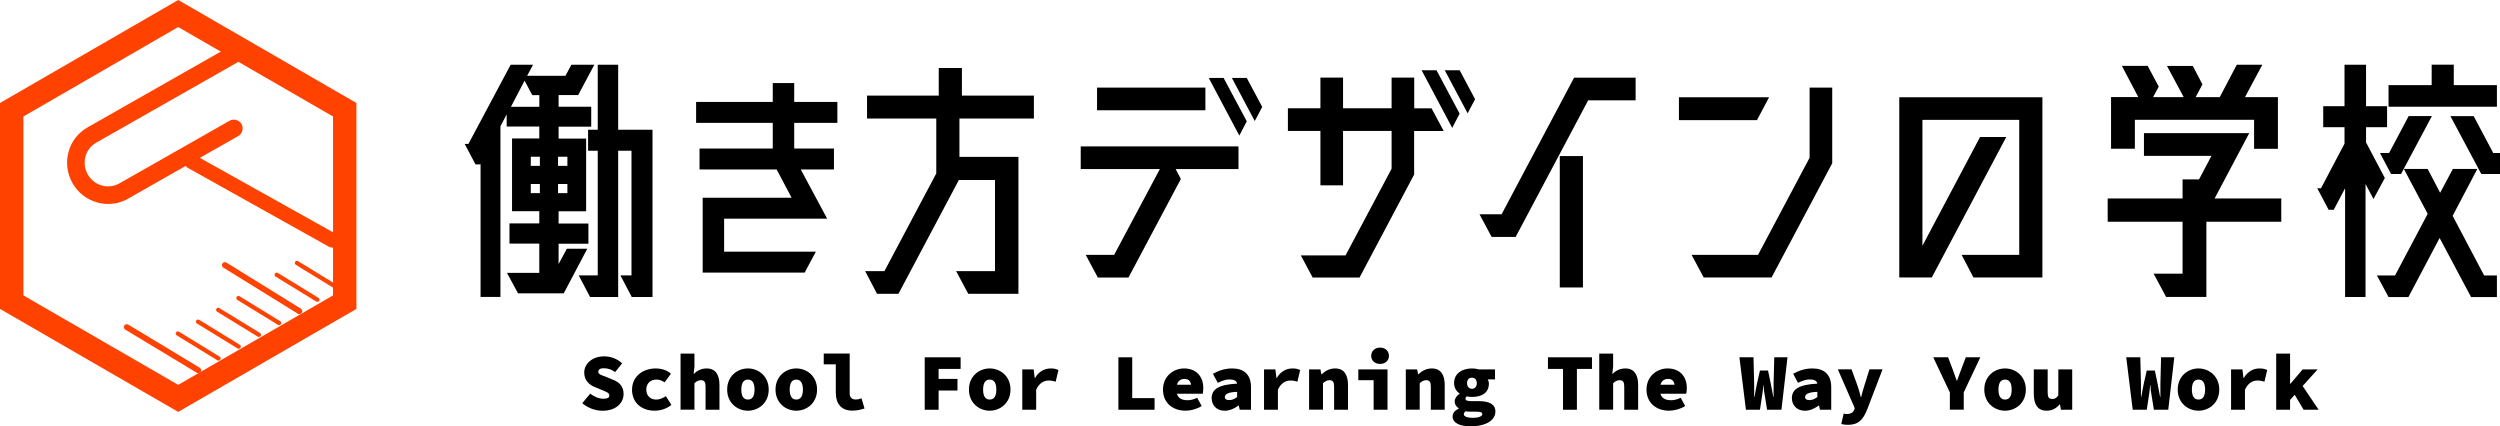 <svg width="258" height="44" viewBox="0 0 258 44" fill="none" xmlns="http://www.w3.org/2000/svg">
<g clip-path="url(#clip0_175_874)">
<path d="M20.467 38.514C20.413 38.514 20.359 38.499 20.31 38.47L12.925 34.016C12.783 33.932 12.739 33.745 12.822 33.603C12.905 33.461 13.092 33.411 13.234 33.5L20.619 37.954C20.762 38.038 20.806 38.224 20.722 38.367C20.663 38.46 20.565 38.514 20.462 38.514H20.467Z" fill="#FF4200"/>
<path d="M22.553 37.218C22.513 37.218 22.474 37.208 22.435 37.183L18.239 34.61C18.136 34.546 18.102 34.408 18.166 34.305C18.23 34.202 18.367 34.168 18.47 34.231L22.665 36.805C22.768 36.869 22.803 37.006 22.739 37.109C22.695 37.178 22.621 37.218 22.548 37.218H22.553Z" fill="#FF4200"/>
<path d="M24.638 35.995C24.599 35.995 24.559 35.985 24.52 35.96L20.325 33.387C20.222 33.323 20.187 33.185 20.251 33.082C20.315 32.974 20.452 32.945 20.555 33.008L24.751 35.582C24.854 35.646 24.888 35.783 24.825 35.886C24.78 35.955 24.707 35.995 24.633 35.995H24.638Z" fill="#FF4200"/>
<path d="M26.719 34.777C26.679 34.777 26.64 34.767 26.601 34.742L22.405 32.169C22.302 32.105 22.268 31.968 22.332 31.864C22.395 31.756 22.533 31.727 22.636 31.791L26.831 34.364C26.934 34.428 26.969 34.566 26.905 34.669C26.861 34.737 26.787 34.777 26.714 34.777H26.719Z" fill="#FF4200"/>
<path d="M28.804 33.559C28.765 33.559 28.726 33.549 28.686 33.524L24.491 30.951C24.388 30.887 24.353 30.75 24.417 30.646C24.481 30.543 24.618 30.509 24.721 30.573L28.917 33.146C29.02 33.21 29.054 33.348 28.991 33.451C28.946 33.52 28.873 33.559 28.799 33.559H28.804Z" fill="#FF4200"/>
<path d="M32.754 31.152C32.715 31.152 32.676 31.142 32.636 31.118L28.441 28.544C28.338 28.48 28.304 28.343 28.367 28.24C28.431 28.132 28.569 28.102 28.672 28.166L32.867 30.74C32.97 30.803 33.005 30.941 32.941 31.044C32.897 31.113 32.823 31.152 32.749 31.152H32.754Z" fill="#FF4200"/>
<path d="M34.84 29.934C34.8 29.934 34.761 29.924 34.722 29.9L30.526 27.326C30.423 27.263 30.389 27.125 30.453 27.022C30.517 26.919 30.654 26.884 30.757 26.948L34.953 29.522C35.056 29.586 35.09 29.723 35.026 29.826C34.982 29.895 34.908 29.934 34.835 29.934H34.84Z" fill="#FF4200"/>
<path d="M30.89 32.414C30.836 32.414 30.782 32.4 30.733 32.37L23.048 27.616C22.906 27.527 22.862 27.341 22.95 27.198C23.038 27.056 23.225 27.012 23.367 27.1L31.052 31.854C31.194 31.943 31.238 32.129 31.15 32.272C31.091 32.365 30.993 32.414 30.895 32.414H30.89Z" fill="#FF4200"/>
<path d="M18.391 42.507L0 31.879V10.628L18.391 0L36.783 10.628V31.879L18.391 42.507ZM2.414 30.484L18.391 39.717L34.369 30.484V12.023L18.391 2.79L2.414 12.023V30.484Z" fill="#FF4200"/>
<path d="M34.31 25.558C34.187 25.558 34.059 25.529 33.942 25.46L19.378 17.322C19.015 17.12 18.882 16.659 19.088 16.295C19.294 15.932 19.75 15.799 20.114 16.006L34.678 24.144C35.041 24.345 35.173 24.807 34.967 25.17C34.83 25.416 34.575 25.558 34.31 25.558Z" fill="#FF4200"/>
<path d="M11.159 21.049C10.776 21.049 10.393 20.995 10.01 20.887C8.931 20.583 8.033 19.876 7.478 18.893C6.924 17.911 6.777 16.777 7.066 15.696C7.356 14.611 8.052 13.707 9.024 13.152L24.319 4.454C24.756 4.209 25.305 4.361 25.556 4.793C25.806 5.225 25.649 5.78 25.217 6.031L9.922 14.729C9.372 15.038 8.98 15.549 8.818 16.163C8.651 16.782 8.735 17.435 9.058 18C9.377 18.564 9.893 18.972 10.511 19.144C11.124 19.316 11.762 19.242 12.307 18.933L23.686 12.465C24.118 12.219 24.672 12.371 24.923 12.803C25.168 13.241 25.016 13.791 24.584 14.041L13.205 20.509C12.572 20.868 11.875 21.049 11.164 21.049H11.159Z" fill="#FF4200"/>
<path d="M57.647 27.253L58.496 25.671H60.606L58.177 30.273H53.462L52.318 28.161H55.655V25.141H52.578V23.058H55.655V21.796H52.843V14.292H55.655V13.059H52.289V11.802L51.646 13.034V30.646H49.595V16.904L49.566 16.963H49.07L47.956 14.857H48.339L52.701 6.679H55.012L54.399 7.824H58.354L58.967 6.679H61.337L59.669 9.813H57.647V11.016H61.014V13.069H57.647V14.302H60.489V21.806H57.647V23.068H60.724V25.151H57.647V27.262V27.253ZM54.134 8.324L52.731 11.021H55.66V9.818H54.929L54.139 8.324H54.134ZM55.714 17.116V16.178H54.777V17.116H55.714ZM55.714 18.992H54.777V19.93H55.714V18.992ZM57.589 17.116H58.555V16.178H57.589V17.116ZM57.589 18.992V19.93H58.555V18.992H57.589ZM67.339 13.393V30.651H65.17V30.592L64.026 28.421H65.17V15.559H63.796V30.651H60.896L59.723 28.421H61.686V15.559H60.69V13.388H61.686V6.679H63.796V13.388H67.339V13.393Z" fill="black"/>
<path d="M86.417 10.52V12.681H81.962V15.328H86.064V17.489H82.639L85.362 22.567H74.729V25.971H84.199L83.041 28.132H72.516V20.406H81.692L80.151 17.489H72.192V15.328H79.749V12.681H71.838V10.52H79.749V8.575H81.962V10.52H86.417Z" fill="black"/>
<path d="M106.698 9.867V12.229H99.013V16.187H105.103V30.317H99.921L98.67 27.979H102.684V18.579H98.954L92.722 30.317H90.505L89.283 27.979H91.275L96.624 17.896V12.229H89.479V9.867H96.879V7.018H99.269V9.867H106.698Z" fill="black"/>
<path d="M119.701 17.445H111.531V15.107H127.812V17.445H121.325L121.865 18.471L116.458 28.642H113.298L112.046 26.305H114.976L119.701 17.445ZM113.214 9.041H124.397V11.379H113.214V9.041ZM127.901 13.997L124.741 8.044H126.277L128.666 12.519L127.896 14.002L127.901 13.997ZM127.13 8.044H128.666L130.261 11.035L129.491 12.489L127.13 8.044Z" fill="black"/>
<path d="M145.944 11.178H147.735L148.986 13.516H145.939V18.015L140.306 28.638H135.467L134.246 26.359H138.858L143.613 17.415V13.511H138.603V19.125H136.267V13.511H132.911V11.173H136.267V8.01H138.603V11.173H143.613V8.01H145.949V11.173L145.944 11.178ZM149.869 13.201L146.709 7.249H148.245L150.635 11.723L149.865 13.206L149.869 13.201ZM149.099 7.249H150.635L152.23 10.24L151.459 11.694L149.099 7.249Z" fill="black"/>
<path d="M168.796 8.015V10.353H163.899L156.415 24.453H153.937L152.686 22.115H154.963L162.446 8.015H168.796ZM163.359 29.664H160.969V16.104H163.359V29.664Z" fill="black"/>
<path d="M173.261 10.039H182.57L181.318 12.401H173.266V10.039H173.261ZM186.75 16.276V9.041H189.086V16.846L182.825 28.637H175.822L174.571 26.3H181.431L186.755 16.271L186.75 16.276Z" fill="black"/>
<path d="M210.775 10.039V28.637H203.66L202.438 26.3H208.385V12.371H198.395V25.362L204.342 14.139H207.046L199.361 28.637H196.005V10.039H210.775Z" fill="black"/>
<path d="M228.548 20.48H235.428V22.881H227.699V30.646H223.543L222.253 28.244H225.241V22.881H217.512V20.48H225.241V18.515H226.939L228.224 16.084H221.256V13.742H232.121L228.548 20.48ZM232.616 12.361H220.319V15.352H217.861V10.019H220.673L218.975 6.797H221.639L222.783 8.938L222.199 10.024H225.359L223.631 6.802H226.296L227.292 8.708L226.59 10.024H229.078L230.835 6.684H233.47L231.684 10.024H235.08V15.357H232.621V12.366L232.616 12.361Z" fill="black"/>
<path d="M244.182 14.709L246.115 18.373L244.942 20.539L244.123 18.987V30.651H242.013V19.429L240.84 21.654H240.315L239.142 19.429H239.525L241.954 14.827V13.128H239.756V10.957H241.954V6.679H244.177V10.957H246.346V13.128H244.177V14.709H244.182ZM255.659 17.435L253.113 22.273L256.361 28.426H257.681V30.656H255.016L251.768 24.561L248.549 30.656H246.498L245.296 28.426H247.17L250.536 22.066L248.078 17.435H250.536L251.822 19.895L253.137 17.435H255.654H255.659ZM246.758 17.96L245.615 15.79H246.552L248.574 11.979H250.973L247.784 17.956H246.758V17.96ZM253.23 8.786H257.681V11.016H246.498V8.786H250.949V6.674H253.23V8.786ZM255.281 11.979L257.303 15.79H258.005V17.96H256.071L252.882 11.983H255.281V11.979Z" fill="black"/>
<path d="M60.091 41.608L60.906 40.626C61.313 40.935 61.794 41.151 62.285 41.151C62.716 41.151 62.883 41.009 62.883 40.837C62.883 40.523 62.599 40.454 62.103 40.248L61.431 39.963C60.807 39.732 60.292 39.241 60.292 38.455C60.292 37.532 61.126 36.775 62.358 36.775C62.996 36.775 63.683 37.006 64.203 37.497L63.487 38.396C63.094 38.136 62.79 38.003 62.275 38.003C61.961 38.003 61.745 38.121 61.745 38.372C61.745 38.622 62.054 38.715 62.594 38.912L63.217 39.172C63.938 39.437 64.355 39.904 64.355 40.655C64.355 41.569 63.59 42.389 62.191 42.389C61.485 42.389 60.704 42.139 60.096 41.613L60.091 41.608Z" fill="black"/>
<path d="M65.229 40.204C65.229 38.824 66.377 38.023 67.668 38.023C68.315 38.023 68.889 38.239 69.238 38.573L68.59 39.457C68.281 39.251 68.016 39.172 67.751 39.172C67.128 39.172 66.696 39.57 66.696 40.204C66.696 40.837 67.118 41.235 67.702 41.235C68.109 41.235 68.443 41.058 68.723 40.886L69.287 41.785C68.772 42.212 68.104 42.384 67.555 42.384C66.24 42.384 65.224 41.584 65.224 40.204H65.229Z" fill="black"/>
<path d="M70.234 36.491H71.667V37.841L71.583 38.573H71.618C71.883 38.308 72.314 38.023 72.933 38.023C73.85 38.023 74.248 38.691 74.248 39.722V42.286H72.815V39.904C72.815 39.438 72.697 39.236 72.334 39.236C72.069 39.236 71.883 39.354 71.667 39.55V42.281H70.234V36.486V36.491Z" fill="black"/>
<path d="M75.043 40.204C75.043 38.824 76.093 38.023 77.187 38.023C78.281 38.023 79.331 38.824 79.331 40.204C79.331 41.584 78.281 42.384 77.187 42.384C76.093 42.384 75.043 41.584 75.043 40.204ZM77.869 40.204C77.869 39.57 77.668 39.172 77.187 39.172C76.706 39.172 76.505 39.57 76.505 40.204C76.505 40.837 76.706 41.235 77.187 41.235C77.668 41.235 77.869 40.837 77.869 40.204Z" fill="black"/>
<path d="M80.033 40.204C80.033 38.824 81.083 38.023 82.178 38.023C83.272 38.023 84.322 38.824 84.322 40.204C84.322 41.584 83.272 42.384 82.178 42.384C81.083 42.384 80.033 41.584 80.033 40.204ZM82.86 40.204C82.86 39.57 82.658 39.172 82.178 39.172C81.697 39.172 81.496 39.57 81.496 40.204C81.496 40.837 81.697 41.235 82.178 41.235C82.658 41.235 82.86 40.837 82.86 40.204Z" fill="black"/>
<path d="M86.255 40.567V37.601H85.009V36.486H87.688V40.616C87.688 41.097 88.022 41.23 88.311 41.23C88.488 41.23 88.669 41.196 88.91 41.112L89.219 42.158C88.767 42.291 88.468 42.374 87.928 42.374C86.824 42.374 86.255 41.643 86.255 40.557V40.567Z" fill="black"/>
<path d="M95.436 36.873H99.136V38.072H96.864V39.103H98.812V40.302H96.864V42.286H95.431V36.873H95.436Z" fill="black"/>
<path d="M99.995 40.204C99.995 38.824 101.045 38.023 102.139 38.023C103.233 38.023 104.283 38.824 104.283 40.204C104.283 41.584 103.233 42.384 102.139 42.384C101.045 42.384 99.995 41.584 99.995 40.204ZM102.821 40.204C102.821 39.57 102.62 39.172 102.139 39.172C101.658 39.172 101.457 39.57 101.457 40.204C101.457 40.837 101.658 41.235 102.139 41.235C102.62 41.235 102.821 40.837 102.821 40.204Z" fill="black"/>
<path d="M105.5 38.121H106.673L106.781 39.005H106.816C107.213 38.322 107.812 38.023 108.44 38.023C108.823 38.023 108.999 38.087 109.23 38.19L108.945 39.388C108.695 39.315 108.523 39.27 108.224 39.27C107.748 39.27 107.242 39.521 106.933 40.218V42.286H105.5V38.121Z" fill="black"/>
<path d="M115.413 36.873H116.845V41.087H119.152V42.286H115.418V36.873H115.413Z" fill="black"/>
<path d="M120.02 40.204C120.02 38.838 121.085 38.023 122.199 38.023C123.514 38.023 124.181 38.922 124.181 40.037C124.181 40.287 124.142 40.538 124.123 40.636H121.105V39.703H123.136L122.935 39.953C122.935 39.403 122.719 39.103 122.253 39.103C121.703 39.103 121.404 39.452 121.404 40.204C121.404 40.955 121.787 41.304 122.552 41.304C122.886 41.304 123.185 41.22 123.548 41.053L124.015 41.903C123.514 42.217 122.866 42.384 122.351 42.384C121.036 42.384 120.02 41.584 120.02 40.204Z" fill="black"/>
<path d="M125.04 41.102C125.04 40.169 125.771 39.688 127.67 39.59C127.621 39.29 127.337 39.157 126.87 39.157C126.522 39.157 126.174 39.275 125.673 39.506L125.173 38.573C125.806 38.224 126.453 38.023 127.155 38.023C128.338 38.023 129.103 38.607 129.103 39.973V42.286H127.94L127.842 41.854H127.808C127.4 42.153 126.91 42.389 126.394 42.389C125.531 42.389 125.045 41.79 125.045 41.107L125.04 41.102ZM127.67 40.97V40.439C126.654 40.474 126.404 40.705 126.404 40.989C126.404 41.181 126.556 41.289 126.856 41.289C127.189 41.289 127.444 41.142 127.67 40.975V40.97Z" fill="black"/>
<path d="M130.448 38.121H131.62L131.728 39.005H131.763C132.16 38.322 132.759 38.023 133.387 38.023C133.77 38.023 133.946 38.087 134.177 38.19L133.892 39.388C133.642 39.315 133.47 39.27 133.171 39.27C132.695 39.27 132.189 39.521 131.88 40.218V42.286H130.448V38.121Z" fill="black"/>
<path d="M135.104 38.121H136.267L136.365 38.622H136.4C136.733 38.308 137.18 38.023 137.788 38.023C138.711 38.023 139.113 38.691 139.113 39.722V42.286H137.68V39.904C137.68 39.437 137.563 39.236 137.2 39.236C136.935 39.236 136.748 39.354 136.532 39.55V42.281H135.099V38.116L135.104 38.121Z" fill="black"/>
<path d="M141.758 39.236H140.178V38.121H143.191V42.286H141.758V39.236ZM141.508 36.722C141.508 36.221 141.891 35.872 142.426 35.872C142.96 35.872 143.338 36.221 143.338 36.722C143.338 37.223 142.956 37.557 142.426 37.557C141.896 37.557 141.508 37.223 141.508 36.722Z" fill="black"/>
<path d="M145.085 38.121H146.248L146.346 38.622H146.381C146.714 38.308 147.161 38.023 147.769 38.023C148.692 38.023 149.094 38.691 149.094 39.722V42.286H147.661V39.904C147.661 39.437 147.544 39.236 147.181 39.236C146.916 39.236 146.729 39.354 146.513 39.55V42.281H145.08V38.116L145.085 38.121Z" fill="black"/>
<path d="M149.909 42.969C149.909 42.63 150.125 42.369 150.542 42.168V42.134C150.311 41.981 150.125 41.765 150.125 41.417C150.125 41.132 150.331 40.832 150.625 40.636V40.601C150.311 40.4 150.061 40.017 150.061 39.536C150.061 38.504 150.934 38.023 151.901 38.023C152.151 38.023 152.401 38.057 152.608 38.121H154.286V39.153H153.535C153.594 39.251 153.653 39.418 153.653 39.585C153.653 40.567 152.887 40.965 151.896 40.965C151.744 40.965 151.572 40.95 151.371 40.906C151.273 40.98 151.238 41.029 151.238 41.147C151.238 41.328 151.42 41.397 151.886 41.397H152.593C153.692 41.397 154.325 41.711 154.325 42.477C154.325 43.376 153.334 43.995 151.778 43.995C150.748 43.995 149.909 43.71 149.909 42.964V42.969ZM152.971 42.738C152.971 42.522 152.74 42.487 152.323 42.487H151.906C151.582 42.487 151.415 42.473 151.273 42.438C151.131 42.536 151.067 42.62 151.067 42.738C151.067 43.003 151.449 43.121 152.009 43.121C152.568 43.121 152.976 42.969 152.976 42.738H152.971ZM152.406 39.541C152.406 39.157 152.176 38.976 151.901 38.976C151.626 38.976 151.4 39.157 151.4 39.541C151.4 39.924 151.626 40.125 151.901 40.125C152.176 40.125 152.406 39.943 152.406 39.541Z" fill="black"/>
<path d="M161.303 38.072H159.747V36.873H164.291V38.072H162.736V42.286H161.303V38.072Z" fill="black"/>
<path d="M165.042 36.491H166.475V37.841L166.391 38.573H166.426C166.691 38.308 167.123 38.023 167.741 38.023C168.658 38.023 169.056 38.691 169.056 39.722V42.286H167.623V39.904C167.623 39.438 167.505 39.236 167.142 39.236C166.877 39.236 166.691 39.354 166.475 39.55V42.281H165.042V36.486V36.491Z" fill="black"/>
<path d="M169.919 40.204C169.919 38.838 170.984 38.023 172.098 38.023C173.413 38.023 174.081 38.922 174.081 40.037C174.081 40.287 174.041 40.538 174.022 40.636H171.004V39.703H173.035L172.834 39.953C172.834 39.403 172.618 39.103 172.152 39.103C171.603 39.103 171.303 39.452 171.303 40.204C171.303 40.955 171.686 41.304 172.451 41.304C172.785 41.304 173.084 41.22 173.448 41.053L173.914 41.903C173.413 42.217 172.765 42.384 172.25 42.384C170.935 42.384 169.919 41.584 169.919 40.204Z" fill="black"/>
<path d="M179.498 36.873H180.96L181.029 39.555V40.955H181.063C181.132 40.488 181.245 40.012 181.328 39.555L181.627 38.239H182.462L182.736 39.555C182.81 39.997 182.928 40.474 183.001 40.955H183.036V39.555L183.104 36.873H184.469L183.845 42.286H182.364L182.123 40.803C182.064 40.454 182.005 40.071 182 39.747H181.976C181.951 40.071 181.912 40.454 181.853 40.803L181.627 42.286H180.18L179.508 36.873H179.498Z" fill="black"/>
<path d="M184.92 41.102C184.92 40.169 185.651 39.688 187.55 39.59C187.501 39.29 187.217 39.157 186.75 39.157C186.402 39.157 186.054 39.275 185.553 39.506L185.053 38.573C185.686 38.224 186.333 38.023 187.035 38.023C188.218 38.023 188.983 38.607 188.983 39.973V42.286H187.82L187.722 41.854H187.688C187.28 42.153 186.79 42.389 186.274 42.389C185.411 42.389 184.925 41.79 184.925 41.107L184.92 41.102ZM187.55 40.97V40.439C186.535 40.474 186.284 40.705 186.284 40.989C186.284 41.181 186.436 41.289 186.736 41.289C187.069 41.289 187.325 41.142 187.55 40.975V40.97Z" fill="black"/>
<path d="M190.018 43.764L190.269 42.679C190.377 42.713 190.475 42.728 190.568 42.728C191.01 42.728 191.235 42.561 191.343 42.31L191.412 42.129L189.665 38.116H191.078L191.662 39.712C191.804 40.11 191.922 40.528 192.035 40.98H192.069C192.168 40.552 192.305 40.13 192.428 39.712L192.928 38.116H194.278L192.712 42.212C192.271 43.337 191.78 43.843 190.691 43.843C190.431 43.843 190.215 43.808 190.023 43.759L190.018 43.764Z" fill="black"/>
<path d="M201.221 40.493L199.509 36.869H201.04L201.491 38.052C201.633 38.47 201.78 38.853 201.933 39.285H201.967C202.114 38.853 202.276 38.47 202.423 38.052L202.875 36.869H204.371L202.659 40.493V42.281H201.226V40.493H201.221Z" fill="black"/>
<path d="M204.779 40.204C204.779 38.824 205.829 38.023 206.923 38.023C208.017 38.023 209.068 38.824 209.068 40.204C209.068 41.584 208.017 42.384 206.923 42.384C205.829 42.384 204.779 41.584 204.779 40.204ZM207.605 40.204C207.605 39.57 207.404 39.172 206.923 39.172C206.442 39.172 206.241 39.57 206.241 40.204C206.241 40.837 206.442 41.235 206.923 41.235C207.404 41.235 207.605 40.837 207.605 40.204Z" fill="black"/>
<path d="M209.887 40.685V38.121H211.32V40.503C211.32 40.97 211.418 41.171 211.796 41.171C212.036 41.171 212.203 41.102 212.419 40.803V38.121H213.852V42.286H212.689L212.591 41.736H212.556C212.208 42.134 211.791 42.384 211.207 42.384C210.275 42.384 209.892 41.716 209.892 40.685H209.887Z" fill="black"/>
<path d="M219.416 36.873H220.879L220.947 39.555V40.955H220.982C221.05 40.488 221.163 40.012 221.247 39.555L221.546 38.239H222.38L222.655 39.555C222.728 39.997 222.846 40.474 222.92 40.955H222.954V39.555L223.023 36.873H224.387L223.764 42.286H222.282L222.042 40.803C221.983 40.454 221.924 40.071 221.919 39.747H221.894C221.87 40.071 221.831 40.454 221.772 40.803L221.546 42.286H220.098L219.426 36.873H219.416Z" fill="black"/>
<path d="M224.74 40.204C224.74 38.824 225.791 38.023 226.885 38.023C227.979 38.023 229.029 38.824 229.029 40.204C229.029 41.584 227.979 42.384 226.885 42.384C225.791 42.384 224.74 41.584 224.74 40.204ZM227.567 40.204C227.567 39.57 227.366 39.172 226.885 39.172C226.404 39.172 226.203 39.57 226.203 40.204C226.203 40.837 226.404 41.235 226.885 41.235C227.366 41.235 227.567 40.837 227.567 40.204Z" fill="black"/>
<path d="M230.246 38.121H231.419L231.527 39.005H231.561C231.959 38.322 232.557 38.023 233.185 38.023C233.568 38.023 233.745 38.087 233.975 38.19L233.691 39.388C233.441 39.315 233.269 39.27 232.969 39.27C232.493 39.27 231.988 39.521 231.679 40.218V42.286H230.246V38.121Z" fill="black"/>
<path d="M234.903 36.491H236.336V39.605H236.37L237.636 38.121H239.182L236.336 41.269V42.286H234.903V36.491ZM236.684 40.523L237.499 39.639L239.28 42.286H237.734L236.684 40.523Z" fill="black"/>
</g>
<defs>
<clipPath id="clip0_175_874">
<rect width="258" height="44" fill="white"/>
</clipPath>
</defs>
</svg>
